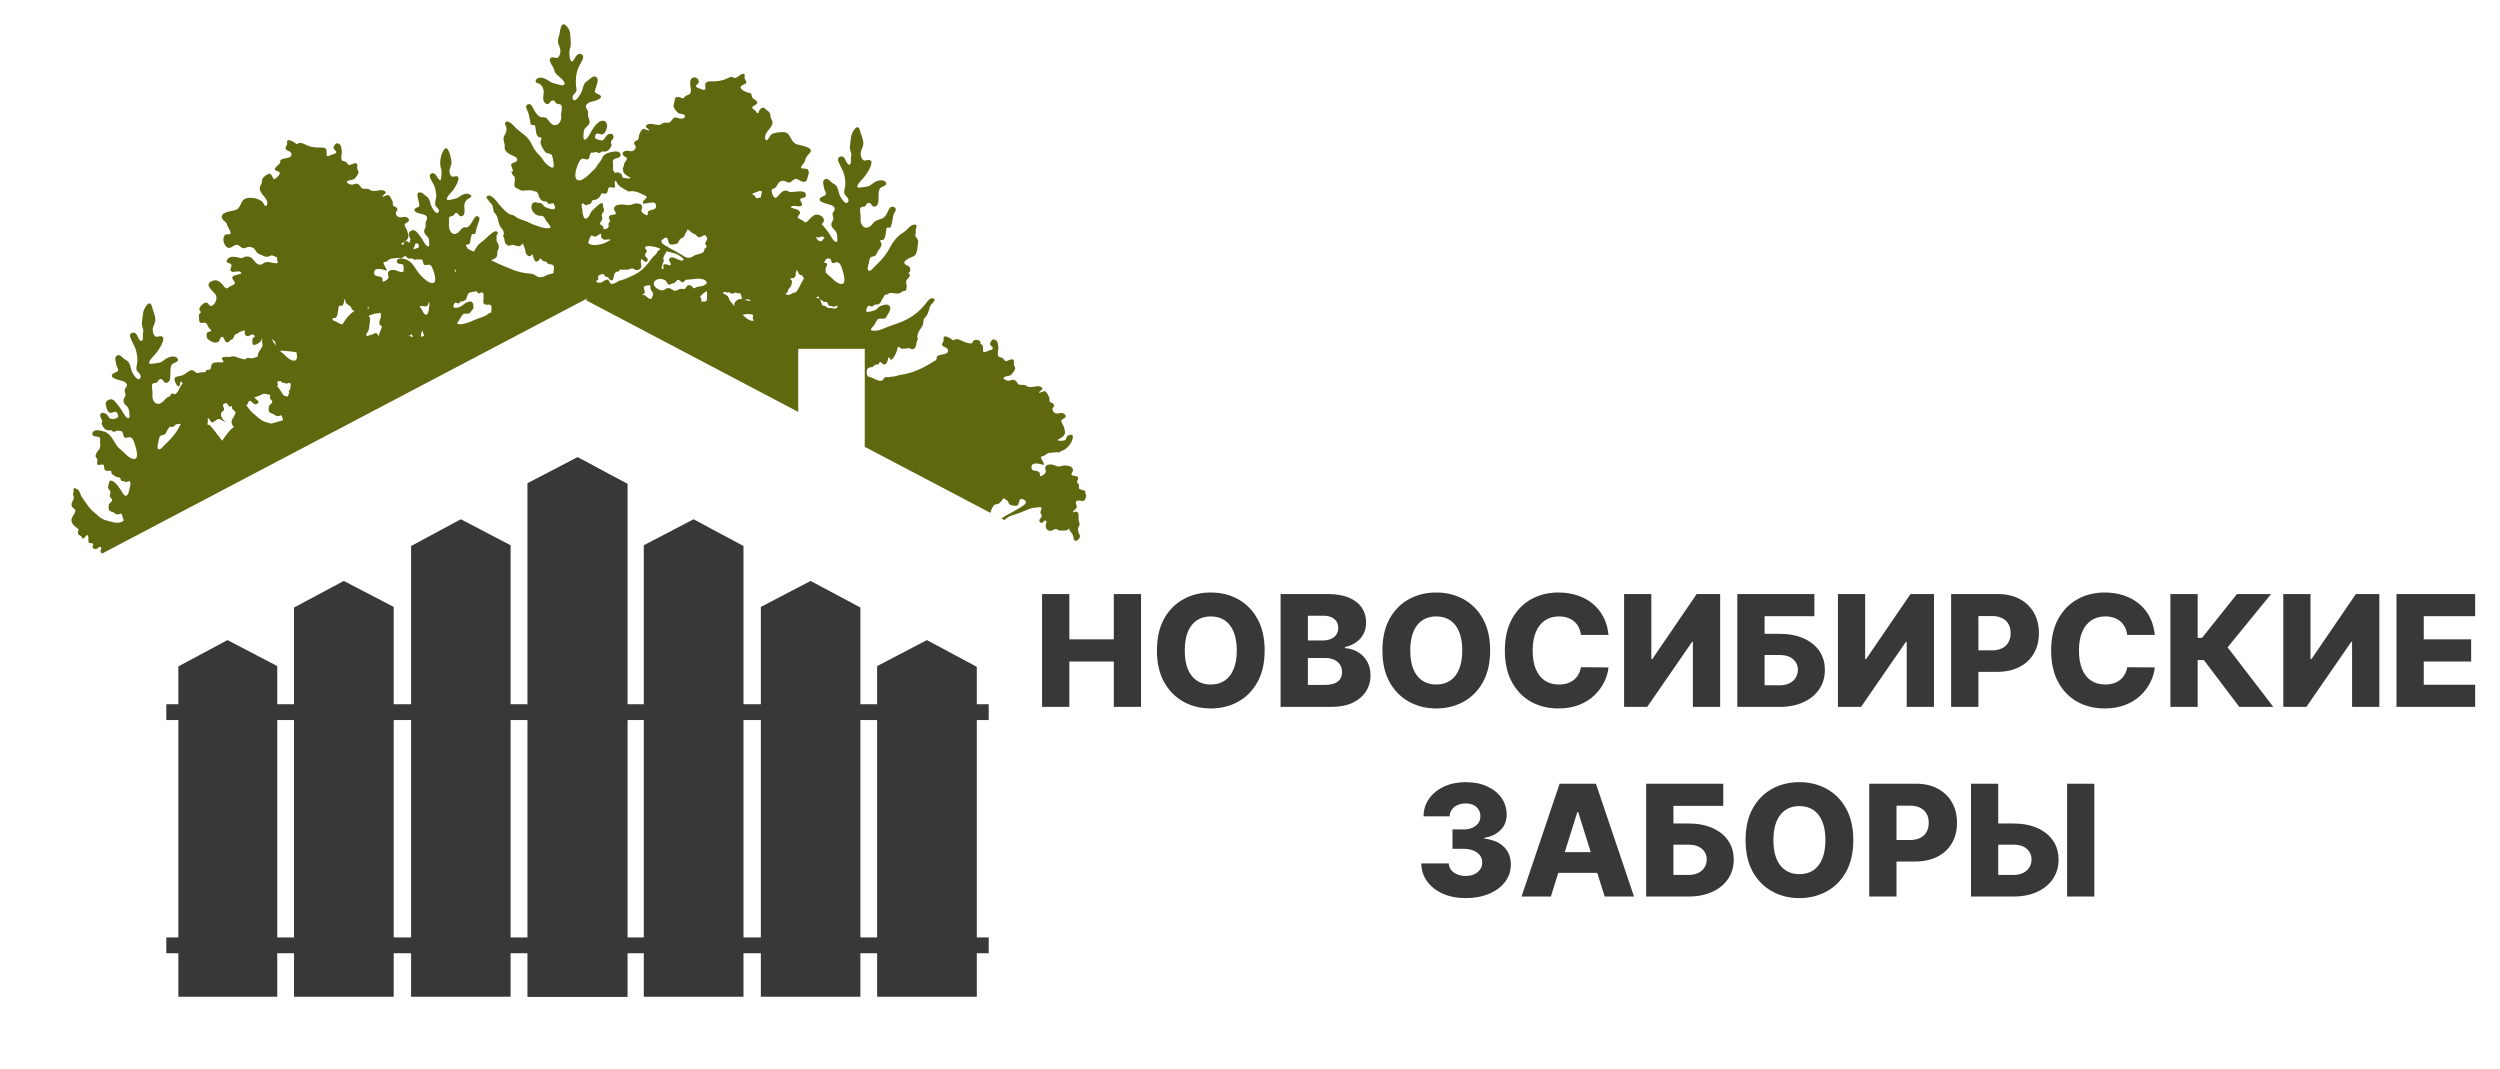 <?xml version="1.0" encoding="UTF-8"?> <svg xmlns="http://www.w3.org/2000/svg" width="145" height="62" viewBox="0 0 145 62" fill="none"><g clip-path="url(#clip0_68_2)"><path d="M60.44 41V34.455H62.022V37.082H64.601V34.455H66.18V41H64.601V38.37H62.022V41H60.44ZM73.35 37.727C73.35 38.447 73.212 39.058 72.935 39.559C72.658 40.059 72.283 40.44 71.81 40.7C71.339 40.959 70.81 41.09 70.224 41.09C69.636 41.09 69.107 40.959 68.636 40.696C68.165 40.434 67.791 40.054 67.514 39.555C67.239 39.055 67.102 38.445 67.102 37.727C67.102 37.007 67.239 36.397 67.514 35.896C67.791 35.395 68.165 35.015 68.636 34.755C69.107 34.495 69.636 34.365 70.224 34.365C70.81 34.365 71.339 34.495 71.81 34.755C72.283 35.015 72.658 35.395 72.935 35.896C73.212 36.397 73.35 37.007 73.35 37.727ZM71.733 37.727C71.733 37.301 71.672 36.941 71.551 36.647C71.431 36.353 71.259 36.13 71.033 35.979C70.809 35.828 70.54 35.752 70.224 35.752C69.911 35.752 69.642 35.828 69.416 35.979C69.19 36.13 69.016 36.353 68.895 36.647C68.775 36.941 68.716 37.301 68.716 37.727C68.716 38.153 68.775 38.514 68.895 38.807C69.016 39.102 69.19 39.324 69.416 39.475C69.642 39.627 69.911 39.702 70.224 39.702C70.54 39.702 70.809 39.627 71.033 39.475C71.259 39.324 71.431 39.102 71.551 38.807C71.672 38.514 71.733 38.153 71.733 37.727ZM74.274 41V34.455H77.003C77.493 34.455 77.903 34.524 78.234 34.662C78.566 34.801 78.815 34.995 78.981 35.244C79.15 35.493 79.234 35.782 79.234 36.11C79.234 36.359 79.182 36.582 79.077 36.778C78.973 36.972 78.829 37.133 78.646 37.261C78.463 37.389 78.251 37.478 78.01 37.529V37.593C78.274 37.606 78.518 37.677 78.742 37.807C78.968 37.937 79.149 38.118 79.285 38.35C79.421 38.581 79.49 38.853 79.49 39.169C79.49 39.52 79.4 39.834 79.221 40.111C79.042 40.386 78.783 40.604 78.445 40.764C78.106 40.921 77.695 41 77.211 41H74.274ZM75.856 39.725H76.834C77.177 39.725 77.429 39.66 77.591 39.53C77.755 39.4 77.837 39.219 77.837 38.986C77.837 38.818 77.798 38.673 77.719 38.552C77.64 38.428 77.528 38.334 77.383 38.267C77.239 38.199 77.065 38.165 76.862 38.165H75.856V39.725ZM75.856 37.146H76.731C76.904 37.146 77.057 37.117 77.192 37.059C77.326 37.002 77.43 36.919 77.505 36.81C77.582 36.701 77.62 36.57 77.62 36.417C77.62 36.197 77.542 36.025 77.387 35.899C77.231 35.773 77.021 35.711 76.757 35.711H75.856V37.146ZM86.428 37.727C86.428 38.447 86.29 39.058 86.013 39.559C85.736 40.059 85.361 40.44 84.888 40.7C84.417 40.959 83.888 41.09 83.302 41.09C82.714 41.09 82.185 40.959 81.714 40.696C81.243 40.434 80.869 40.054 80.592 39.555C80.317 39.055 80.18 38.445 80.18 37.727C80.18 37.007 80.317 36.397 80.592 35.896C80.869 35.395 81.243 35.015 81.714 34.755C82.185 34.495 82.714 34.365 83.302 34.365C83.888 34.365 84.417 34.495 84.888 34.755C85.361 35.015 85.736 35.395 86.013 35.896C86.29 36.397 86.428 37.007 86.428 37.727ZM84.811 37.727C84.811 37.301 84.75 36.941 84.629 36.647C84.51 36.353 84.337 36.13 84.111 35.979C83.887 35.828 83.618 35.752 83.302 35.752C82.989 35.752 82.72 35.828 82.494 35.979C82.268 36.13 82.094 36.353 81.973 36.647C81.854 36.941 81.794 37.301 81.794 37.727C81.794 38.153 81.854 38.514 81.973 38.807C82.094 39.102 82.268 39.324 82.494 39.475C82.72 39.627 82.989 39.702 83.302 39.702C83.618 39.702 83.887 39.627 84.111 39.475C84.337 39.324 84.51 39.102 84.629 38.807C84.75 38.514 84.811 38.153 84.811 37.727ZM93.293 36.826H91.695C91.674 36.662 91.63 36.514 91.564 36.382C91.498 36.25 91.411 36.137 91.302 36.043C91.193 35.949 91.064 35.878 90.915 35.829C90.768 35.778 90.605 35.752 90.426 35.752C90.109 35.752 89.835 35.83 89.605 35.985C89.377 36.141 89.201 36.366 89.078 36.66C88.956 36.954 88.895 37.31 88.895 37.727C88.895 38.162 88.957 38.526 89.081 38.82C89.207 39.112 89.382 39.333 89.608 39.482C89.836 39.629 90.106 39.702 90.417 39.702C90.591 39.702 90.75 39.68 90.893 39.635C91.038 39.591 91.165 39.526 91.273 39.44C91.384 39.353 91.475 39.248 91.545 39.124C91.618 38.998 91.668 38.856 91.695 38.699L93.293 38.709C93.266 38.998 93.181 39.284 93.041 39.565C92.902 39.846 92.712 40.103 92.469 40.335C92.226 40.565 91.93 40.749 91.58 40.885C91.233 41.021 90.834 41.09 90.385 41.09C89.793 41.09 89.262 40.959 88.793 40.7C88.327 40.438 87.958 40.056 87.687 39.555C87.417 39.055 87.281 38.445 87.281 37.727C87.281 37.007 87.419 36.397 87.694 35.896C87.969 35.395 88.341 35.015 88.809 34.755C89.278 34.495 89.803 34.365 90.385 34.365C90.781 34.365 91.148 34.42 91.484 34.531C91.821 34.64 92.117 34.8 92.373 35.011C92.629 35.219 92.836 35.476 92.996 35.781C93.156 36.086 93.255 36.434 93.293 36.826ZM94.198 34.455H95.777V38.226H95.832L98.408 34.455H99.769V41H98.187V37.222H98.146L95.538 41H94.198V34.455ZM100.764 41V34.455H105.235V35.739H102.346V36.762H103.209C103.742 36.762 104.205 36.848 104.599 37.021C104.995 37.194 105.301 37.436 105.516 37.75C105.734 38.063 105.842 38.431 105.842 38.855C105.842 39.279 105.734 39.652 105.516 39.974C105.301 40.296 104.995 40.547 104.599 40.728C104.205 40.909 103.742 41 103.209 41H100.764ZM102.346 39.747H103.209C103.439 39.747 103.633 39.708 103.791 39.629C103.95 39.548 104.071 39.439 104.152 39.303C104.235 39.164 104.276 39.011 104.276 38.843C104.276 38.6 104.185 38.397 104.002 38.235C103.818 38.071 103.554 37.989 103.209 37.989H102.346V39.747ZM106.6 34.455H108.179V38.226H108.233L110.809 34.455H112.171V41H110.589V37.222H110.547L107.939 41H106.6V34.455ZM113.165 41V34.455H115.869C116.359 34.455 116.782 34.55 117.138 34.742C117.496 34.932 117.772 35.197 117.966 35.538C118.16 35.877 118.257 36.271 118.257 36.721C118.257 37.172 118.157 37.568 117.959 37.906C117.763 38.243 117.483 38.504 117.119 38.689C116.754 38.875 116.322 38.967 115.821 38.967H114.153V37.721H115.527C115.766 37.721 115.965 37.679 116.125 37.596C116.287 37.513 116.409 37.397 116.492 37.248C116.575 37.097 116.617 36.921 116.617 36.721C116.617 36.518 116.575 36.343 116.492 36.196C116.409 36.047 116.287 35.932 116.125 35.851C115.963 35.77 115.764 35.73 115.527 35.73H114.747V41H113.165ZM124.978 36.826H123.38C123.358 36.662 123.315 36.514 123.249 36.382C123.183 36.25 123.095 36.137 122.987 36.043C122.878 35.949 122.749 35.878 122.6 35.829C122.453 35.778 122.29 35.752 122.111 35.752C121.794 35.752 121.52 35.83 121.29 35.985C121.062 36.141 120.886 36.366 120.762 36.66C120.641 36.954 120.58 37.31 120.58 37.727C120.58 38.162 120.642 38.526 120.765 38.82C120.891 39.112 121.067 39.333 121.293 39.482C121.521 39.629 121.79 39.702 122.101 39.702C122.276 39.702 122.435 39.68 122.578 39.635C122.722 39.591 122.849 39.526 122.958 39.44C123.069 39.353 123.159 39.248 123.23 39.124C123.302 38.998 123.352 38.856 123.38 38.699L124.978 38.709C124.95 38.998 124.866 39.284 124.725 39.565C124.587 39.846 124.396 40.103 124.153 40.335C123.91 40.565 123.614 40.749 123.265 40.885C122.917 41.021 122.519 41.09 122.069 41.09C121.477 41.09 120.947 40.959 120.478 40.7C120.011 40.438 119.643 40.056 119.372 39.555C119.101 39.055 118.966 38.445 118.966 37.727C118.966 37.007 119.104 36.397 119.378 35.896C119.653 35.395 120.025 35.015 120.494 34.755C120.963 34.495 121.488 34.365 122.069 34.365C122.466 34.365 122.832 34.42 123.169 34.531C123.506 34.64 123.802 34.8 124.057 35.011C124.313 35.219 124.521 35.476 124.681 35.781C124.84 36.086 124.939 36.434 124.978 36.826ZM129.881 41L127.823 38.283H127.465V41H125.883V34.455H127.465V36.995H127.718L129.744 34.455H131.722L129.201 37.545L131.853 41H129.881ZM132.431 34.455H134.01V38.226H134.064L136.64 34.455H138.002V41H136.42V37.222H136.378L133.77 41H132.431V34.455ZM138.996 41V34.455H143.56V35.739H140.578V37.082H143.327V38.37H140.578V39.715H143.56V41H138.996ZM85.008 52.09C84.509 52.09 84.067 52.004 83.682 51.834C83.298 51.661 82.996 51.424 82.774 51.121C82.552 50.819 82.439 50.47 82.435 50.076H84.027C84.033 50.219 84.079 50.346 84.164 50.456C84.249 50.565 84.365 50.65 84.513 50.712C84.66 50.774 84.827 50.805 85.014 50.805C85.202 50.805 85.367 50.772 85.51 50.706C85.655 50.637 85.767 50.545 85.849 50.428C85.93 50.308 85.969 50.172 85.967 50.019C85.969 49.865 85.925 49.729 85.836 49.609C85.746 49.49 85.62 49.397 85.455 49.331C85.293 49.265 85.102 49.232 84.88 49.232H84.244V48.107H84.88C85.074 48.107 85.245 48.075 85.391 48.011C85.541 47.947 85.657 47.858 85.74 47.743C85.823 47.626 85.863 47.492 85.861 47.34C85.863 47.193 85.828 47.064 85.756 46.953C85.686 46.841 85.586 46.753 85.459 46.691C85.333 46.63 85.187 46.599 85.021 46.599C84.846 46.599 84.687 46.63 84.544 46.691C84.404 46.753 84.292 46.841 84.209 46.953C84.126 47.066 84.082 47.197 84.078 47.347H82.566C82.57 46.957 82.679 46.614 82.892 46.318C83.105 46.019 83.395 45.786 83.761 45.617C84.13 45.449 84.55 45.365 85.021 45.365C85.49 45.365 85.902 45.447 86.258 45.611C86.613 45.775 86.89 45.999 87.089 46.282C87.287 46.564 87.386 46.882 87.386 47.238C87.388 47.606 87.267 47.91 87.025 48.149C86.784 48.387 86.474 48.534 86.095 48.59V48.641C86.602 48.701 86.984 48.865 87.242 49.133C87.502 49.402 87.631 49.737 87.629 50.14C87.629 50.519 87.517 50.856 87.293 51.15C87.072 51.442 86.763 51.672 86.366 51.84C85.972 52.006 85.519 52.09 85.008 52.09ZM89.95 52H88.249L90.458 45.455H92.564L94.773 52H93.072L91.535 47.104H91.484L89.95 52ZM89.723 49.424H93.277V50.626H89.723V49.424ZM95.477 52V45.455H99.949V46.739H97.059V47.762H97.922C98.455 47.762 98.918 47.848 99.312 48.021C99.709 48.194 100.015 48.436 100.23 48.75C100.447 49.063 100.556 49.431 100.556 49.855C100.556 50.279 100.447 50.652 100.23 50.974C100.015 51.296 99.709 51.547 99.312 51.728C98.918 51.909 98.455 52 97.922 52H95.477ZM97.059 50.747H97.922C98.152 50.747 98.346 50.708 98.504 50.629C98.664 50.548 98.784 50.439 98.865 50.303C98.948 50.164 98.99 50.011 98.99 49.843C98.99 49.6 98.898 49.397 98.715 49.235C98.532 49.071 98.267 48.989 97.922 48.989H97.059V50.747ZM107.491 48.727C107.491 49.447 107.353 50.058 107.076 50.559C106.799 51.059 106.424 51.44 105.951 51.7C105.48 51.959 104.951 52.09 104.365 52.09C103.777 52.09 103.248 51.959 102.777 51.696C102.306 51.434 101.932 51.054 101.655 50.555C101.38 50.055 101.243 49.445 101.243 48.727C101.243 48.007 101.38 47.397 101.655 46.896C101.932 46.395 102.306 46.015 102.777 45.755C103.248 45.495 103.777 45.365 104.365 45.365C104.951 45.365 105.48 45.495 105.951 45.755C106.424 46.015 106.799 46.395 107.076 46.896C107.353 47.397 107.491 48.007 107.491 48.727ZM105.874 48.727C105.874 48.301 105.813 47.941 105.692 47.647C105.572 47.353 105.4 47.13 105.174 46.979C104.95 46.828 104.681 46.752 104.365 46.752C104.052 46.752 103.783 46.828 103.557 46.979C103.331 47.13 103.157 47.353 103.036 47.647C102.917 47.941 102.857 48.301 102.857 48.727C102.857 49.153 102.917 49.514 103.036 49.807C103.157 50.102 103.331 50.324 103.557 50.475C103.783 50.627 104.052 50.702 104.365 50.702C104.681 50.702 104.95 50.627 105.174 50.475C105.4 50.324 105.572 50.102 105.692 49.807C105.813 49.514 105.874 49.153 105.874 48.727ZM108.415 52V45.455H111.119C111.609 45.455 112.032 45.55 112.387 45.742C112.745 45.932 113.021 46.197 113.215 46.538C113.409 46.877 113.506 47.271 113.506 47.721C113.506 48.172 113.407 48.568 113.209 48.906C113.013 49.243 112.733 49.504 112.368 49.689C112.004 49.875 111.571 49.967 111.071 49.967H109.402V48.721H110.777C111.015 48.721 111.215 48.679 111.374 48.596C111.536 48.513 111.659 48.397 111.742 48.248C111.825 48.097 111.867 47.921 111.867 47.721C111.867 47.518 111.825 47.343 111.742 47.196C111.659 47.047 111.536 46.932 111.374 46.851C111.212 46.77 111.013 46.73 110.777 46.73H109.997V52H108.415ZM115.305 47.762H116.763C117.298 47.762 117.762 47.848 118.156 48.021C118.55 48.194 118.855 48.436 119.07 48.75C119.288 49.063 119.396 49.431 119.396 49.855C119.396 50.279 119.288 50.652 119.07 50.974C118.855 51.296 118.55 51.547 118.156 51.728C117.762 51.909 117.298 52 116.763 52H114.318V45.455H115.897V50.747H116.763C116.993 50.747 117.187 50.708 117.345 50.629C117.504 50.548 117.625 50.439 117.706 50.303C117.789 50.164 117.829 50.011 117.827 49.843C117.829 49.6 117.739 49.397 117.555 49.235C117.372 49.071 117.108 48.989 116.763 48.989H115.305V47.762ZM121.471 45.455V52H119.892V45.455H121.471Z" fill="#383838"></path><g clip-path="url(#clip1_68_2)"><path d="M34.144 31.424C33.972 31.379 33.863 31.306 33.718 31.188C33.609 31.088 33.59 30.998 33.436 31.098C33.3 31.179 33.264 31.061 33.191 30.961C33.091 30.816 32.982 30.998 32.855 30.988C32.819 30.988 32.755 31.034 32.71 31.043L34.19 31.824C34.307 31.669 34.353 31.47 34.144 31.415V31.424Z" fill="#5F680F"></path><path d="M33.7 30.771C33.727 30.671 33.9 30.526 33.673 30.489C33.609 30.48 33.364 30.562 33.21 30.598L33.691 30.852C33.691 30.852 33.682 30.816 33.691 30.78L33.7 30.771Z" fill="#5F680F"></path><path d="M33.736 32.377C33.727 32.26 33.826 32.096 33.663 32.042C33.5 31.987 33.318 32.06 33.218 32.196C33.2 32.223 33.191 32.25 33.173 32.278L33.826 32.623C33.817 32.532 33.745 32.468 33.736 32.368V32.377Z" fill="#5F680F"></path><path d="M33.654 30.989C33.672 30.889 33.654 30.771 33.518 30.807C33.482 30.807 33.391 30.861 33.346 30.861L33.654 31.025C33.654 31.025 33.654 31.007 33.654 30.989Z" fill="#5F680F"></path><path d="M34.662 32.459C34.662 32.459 34.589 32.45 34.553 32.432C34.353 32.323 34.099 32.241 33.881 32.133C33.318 31.86 33.001 31.225 32.601 30.789C32.556 30.726 32.365 30.716 32.347 30.807C32.329 30.889 32.338 30.934 32.374 31.007C32.392 31.007 32.465 31.189 32.474 31.216C32.519 31.352 32.538 31.397 32.556 31.524C32.574 31.624 32.574 31.679 32.637 31.769C32.737 31.905 32.592 32.005 32.637 32.142C32.683 32.278 32.819 32.196 32.892 32.169C32.973 32.133 33.019 32.377 33.028 32.423C33.046 32.514 33.182 32.659 33.273 32.677C33.345 32.695 33.527 32.595 33.491 32.759C33.482 32.813 33.454 32.895 33.454 32.968H33.663L34.662 32.441V32.459Z" fill="#609681"></path><path d="M33.972 17.4L34.19 17.518L46.298 23.89V20.232H50.156V25.915L57.445 29.745C57.445 29.745 57.454 29.727 57.454 29.718C57.472 29.6 57.572 29.382 57.654 29.3C57.726 29.228 57.844 29.264 57.926 29.209C58.026 29.137 58.116 29.028 58.189 28.919C58.189 28.91 58.198 28.901 58.207 28.883C58.253 28.937 58.316 28.973 58.398 29.019C58.525 29.091 58.461 29.237 58.625 29.291C58.725 29.318 58.879 29.355 58.979 29.327C59.169 29.282 59.033 28.819 59.351 28.964C59.759 29.155 59.233 29.391 59.097 29.482C58.834 29.645 58.543 29.799 58.271 29.945C58.198 30.008 58.135 30.044 58.08 30.063L58.262 30.163C58.262 30.163 58.316 30.108 58.371 30.063C58.543 29.927 58.725 29.881 58.933 29.818C59.197 29.736 59.442 29.618 59.705 29.518C59.886 29.445 60.095 29.445 60.286 29.418C60.549 29.373 60.304 29.681 60.349 29.754C60.449 29.917 60.44 29.972 60.313 30.108C60.204 30.235 60.395 30.426 60.513 30.271C60.622 30.117 60.74 30.199 60.676 30.353C60.594 30.562 60.712 30.843 60.976 30.78C61.121 30.753 61.248 30.58 61.375 30.762C61.557 30.762 61.892 30.834 62.01 30.644C62.01 30.771 62.11 30.852 62.174 30.943C62.255 31.043 62.246 31.161 62.283 31.279C62.355 31.524 62.727 31.215 62.619 31.025C62.564 30.916 62.51 30.798 62.528 30.671C62.528 30.607 62.555 30.553 62.591 30.498C62.655 30.38 62.582 30.29 62.564 30.181C62.546 30.072 62.582 29.836 62.528 29.745C62.437 29.6 62.337 29.718 62.228 29.709C62.265 29.582 62.446 29.527 62.455 29.391C62.455 29.309 62.373 29.164 62.41 29.101C62.473 28.983 62.673 29.055 62.773 29.055C62.991 29.046 62.964 28.864 63 28.719C62.927 28.692 62.982 28.52 62.927 28.474C62.882 28.438 62.737 28.411 62.682 28.392C62.519 28.347 62.6 28.256 62.582 28.138C62.582 28.066 62.492 28.038 62.473 27.966C62.455 27.902 62.51 27.848 62.528 27.784C62.619 27.503 62.01 27.684 62.165 27.448C62.373 27.113 62.056 27.013 61.783 26.995C61.638 26.995 61.52 27.058 61.384 27.058C61.312 27.058 61.175 26.986 61.103 26.967C60.994 26.931 60.858 26.922 60.749 26.967C60.567 27.049 60.631 27.194 60.658 27.34C60.676 27.458 60.495 27.557 60.413 27.603C60.268 27.684 60.331 27.494 60.304 27.439C60.195 27.203 59.832 27.43 59.823 27.095C59.823 26.777 60.277 26.895 60.467 26.949C60.776 27.04 60.177 26.468 60.449 26.468C60.576 26.468 60.685 26.305 60.821 26.278C60.948 26.25 61.121 26.25 61.23 26.232C61.293 26.223 61.348 26.232 61.411 26.25C61.493 26.196 61.566 26.151 61.666 26.114C61.82 26.06 61.956 25.905 62.056 25.778C62.192 25.597 62.41 25.052 61.947 25.261C61.829 25.315 61.865 25.497 61.774 25.524C61.647 25.57 61.448 25.597 61.33 25.524C61.457 25.433 61.638 25.37 61.72 25.234C61.829 25.061 61.747 24.971 61.72 24.798C61.693 24.689 61.538 24.489 61.557 24.39C61.584 24.281 61.947 24.244 61.756 24.026C61.502 23.809 61.275 24.172 61.066 23.827C60.958 23.636 61.239 23.591 61.103 23.436C61.057 23.382 61.021 23.373 60.958 23.346C60.83 23.3 60.885 23.191 60.867 23.082C60.812 22.974 60.694 22.656 60.558 22.683C60.567 22.683 60.15 22.865 60.286 22.719C60.349 22.647 60.549 22.583 60.413 22.465C60.231 22.32 59.968 22.465 59.768 22.447C59.578 22.447 59.614 22.402 59.469 22.347C59.306 22.275 59.124 22.402 59.006 22.211C58.87 22.002 58.779 21.993 58.561 22.075C58.434 22.12 58.053 21.957 58.271 21.857C58.38 21.812 58.516 21.821 58.625 21.757C58.679 21.721 58.87 21.467 58.879 21.394C58.897 21.285 58.824 21.249 58.806 21.149C58.788 21.076 58.824 20.995 58.806 20.922C58.752 20.723 58.434 20.949 58.343 20.949C58.289 20.949 58.198 20.804 58.153 20.777C58.098 20.732 58.017 20.723 57.953 20.704C57.844 20.668 57.871 20.396 57.889 20.323C57.935 20.169 57.889 20.069 57.871 19.924C57.853 19.751 57.626 19.57 57.49 19.779C57.363 19.978 57.436 19.996 57.554 20.133C57.681 20.278 57.372 20.323 57.309 20.35C57.227 20.378 57.009 20.523 57.018 20.323C57.018 20.151 57.045 19.987 56.855 19.942C56.855 19.924 56.873 19.906 56.873 19.887C56.891 19.742 56.628 19.679 56.528 19.724C56.455 19.76 56.41 19.842 56.355 19.924C56.256 19.924 56.165 19.906 56.065 19.878C55.874 19.833 55.657 19.66 55.466 19.67C55.366 19.67 55.33 19.788 55.23 19.706C55.175 19.66 55.121 19.624 55.057 19.588C54.93 19.515 54.676 19.434 54.731 19.67C54.767 19.824 54.531 19.969 54.694 20.078C54.822 20.16 54.967 20.16 54.985 20.341C55.003 20.65 54.268 20.477 54.331 20.777C54.331 20.822 54.304 20.868 54.25 20.913C54.177 20.949 54.095 20.995 54.032 21.04C53.533 21.358 52.861 21.666 52.244 21.739C52.117 21.757 51.999 21.812 51.871 21.83C51.744 21.848 51.626 21.857 51.517 21.884C51.427 21.857 51.336 21.857 51.272 21.939C51.245 21.966 51.218 22.011 51.191 22.057C50.955 22.175 50.61 21.875 50.392 21.848C50.256 21.83 50.265 21.585 50.283 21.467C50.301 21.322 50.501 21.294 50.619 21.285C50.637 21.231 50.8 21.122 50.873 21.14C51.027 21.213 50.946 20.84 51.154 21.067C51.3 21.231 51.436 21.104 51.481 20.913C51.49 20.868 51.536 20.605 51.599 20.777C51.717 21.104 52.008 20.414 52.035 20.296C52.035 20.26 52.062 20.06 52.144 20.123C52.325 20.287 52.316 20.205 52.543 20.214C52.643 20.214 52.688 20.151 52.788 20.214C52.861 20.26 52.943 20.278 53.024 20.214C53.169 20.087 53.124 19.96 53.179 19.806C53.215 19.679 53.26 19.715 53.215 19.597C53.179 19.506 53.224 19.443 53.242 19.352C53.251 19.27 53.424 19.007 53.478 18.934C53.596 18.789 53.505 18.571 53.632 18.444C53.723 18.353 53.814 18.208 53.85 18.081C53.923 17.863 53.896 17.763 54.095 17.573C54.177 17.491 54.304 17.328 54.095 17.3C53.923 17.273 53.787 17.482 53.696 17.6C53.288 18.136 52.761 18.499 52.135 18.726C51.826 18.844 51.49 18.943 51.191 19.08C51.009 19.161 50.828 19.189 50.628 19.179C50.374 19.161 50.601 18.989 50.691 18.871C50.773 18.753 50.819 18.599 50.928 18.499C51.045 18.444 51.318 18.544 51.39 18.408C51.472 18.244 51.853 17.8 51.472 17.673C51.354 17.636 51.027 17.736 50.955 17.827C50.855 17.954 50.755 17.999 50.601 18.036C50.537 18.054 50.292 18.136 50.238 18.054C50.238 17.936 50.31 17.664 50.456 17.745C50.655 17.854 50.655 17.645 50.8 17.664C51.018 17.691 51.091 17.527 51.154 17.364C51.318 17.219 51.209 17.074 51.49 17.074C51.581 16.928 51.808 17.01 51.926 17.019C52.126 17.046 52.207 17.01 52.353 16.901C52.407 16.856 52.498 16.901 52.543 16.838C52.589 16.774 52.561 16.683 52.598 16.611C52.57 16.502 52.525 16.32 52.589 16.238C52.625 16.193 52.843 15.966 52.77 15.921C52.589 15.821 52.77 15.839 52.788 15.703C52.816 15.558 52.77 15.458 52.634 15.403C52.144 15.213 52.77 14.95 52.979 14.868C53.233 14.768 53.206 14.269 53.251 14.042C53.288 13.86 53.051 13.742 53.088 13.597C53.142 13.515 53.088 13.334 53.133 13.234C53.26 12.971 52.979 12.989 52.825 13.107C52.67 13.225 52.561 13.379 52.398 13.479C51.971 13.733 51.754 14.096 51.527 14.514C51.336 14.859 51.009 15.204 50.719 15.467C50.664 15.521 50.474 15.785 50.365 15.685C50.274 15.603 50.365 15.358 50.392 15.258C50.437 15.059 50.41 14.913 50.628 14.877C50.846 14.85 50.837 14.686 50.937 14.541C51.009 14.432 51.2 14.214 51.1 14.069C50.946 13.851 51.145 13.987 51.263 13.879C51.345 13.806 51.372 13.543 51.39 13.434C51.4 13.37 51.39 13.307 51.418 13.252C51.454 13.152 51.563 13.234 51.636 13.189C51.708 13.143 51.754 12.798 51.772 12.717C51.799 12.626 51.79 12.535 51.826 12.444C51.862 12.354 51.971 12.236 51.953 12.127C51.926 11.981 51.717 11.945 51.626 12.045C51.517 12.172 51.472 12.354 51.372 12.499C51.163 12.798 50.846 12.662 50.637 12.953C50.474 13.18 50.165 13.352 49.983 13.025C49.865 12.826 49.938 12.644 49.911 12.426C49.893 12.236 49.802 11.981 50.083 11.991C50.247 11.991 50.229 11.764 50.392 11.764C50.564 11.764 50.555 12.027 50.746 11.981C51.118 11.891 50.828 11.174 51.055 10.91C51.127 10.82 51.427 10.774 51.4 10.638C51.354 10.447 51.109 10.438 50.955 10.475C50.773 10.52 50.619 10.638 50.474 10.747C50.365 10.838 50.074 10.847 49.929 10.874C49.43 10.956 49.974 10.438 50.074 10.329C50.247 10.13 50.519 9.721 50.546 9.449C50.564 9.258 50.356 9.258 50.219 9.304C50.02 9.367 49.938 9.122 49.92 8.959C49.902 8.75 50.029 8.605 50.065 8.414C50.12 8.169 49.938 7.824 49.884 7.588C49.766 7.053 49.394 7.679 49.366 7.924C49.339 8.124 49.312 8.314 49.294 8.514C49.266 8.732 49.43 8.868 49.357 9.104C49.33 9.186 49.421 9.585 49.23 9.549C49.121 9.531 49.03 9.204 48.94 9.122C48.785 8.995 48.549 9.122 48.613 9.322C48.695 9.594 48.876 9.821 48.949 10.093C49.012 10.32 49.049 10.556 49.021 10.783C49.003 10.956 48.885 11.228 49.058 11.355C49.167 11.437 49.294 11.636 49.148 11.755C49.012 11.873 48.785 11.482 48.74 11.4C48.64 11.219 48.64 11.01 48.54 10.829C48.45 10.665 48.295 10.656 48.177 10.529C48.077 10.429 47.977 10.311 47.823 10.411C47.66 10.511 47.787 10.792 47.805 10.938C47.823 11.056 47.996 11.246 47.841 11.337C47.751 11.391 47.605 11.419 47.551 11.518C47.424 11.764 48.168 11.845 48.286 11.927C48.431 12.036 48.459 12.145 48.341 12.281C48.195 12.435 48.404 12.626 48.304 12.789C48.186 12.971 48.177 13.125 48.359 13.289C48.558 13.47 48.549 13.615 48.568 13.879C48.586 14.151 48.395 14.015 48.304 13.888C48.186 13.715 48.105 13.534 47.968 13.37C47.878 13.27 47.778 13.107 47.66 13.007C47.732 12.934 47.796 12.853 47.787 12.753C47.769 12.581 47.551 12.453 47.397 12.444C47.188 12.435 47.043 12.617 46.916 12.753C46.661 13.034 46.707 12.844 46.434 12.726C46.208 12.626 46.235 12.608 46.371 12.426C46.489 12.263 46.262 12.154 46.135 12.118C46.062 12.099 45.672 12.027 46.008 11.945C46.108 11.918 46.562 12.072 46.516 11.827C46.498 11.745 46.344 11.573 46.453 11.509C46.534 11.464 46.716 11.491 46.734 11.364C46.816 10.892 45.926 11.21 45.781 11.128C45.372 10.892 45.264 11.292 45.018 11.464C44.955 11.482 44.919 11.464 44.864 11.391C44.782 11.273 44.746 11.128 44.764 10.983C44.891 10.938 45 10.874 45.028 10.82C45.118 10.656 45.191 10.502 45.409 10.484C45.572 10.475 45.726 10.674 45.881 10.547C46.017 10.438 46.108 10.302 46.298 10.42C46.489 10.529 46.761 10.674 46.825 10.348C46.861 10.166 46.997 9.984 46.825 9.812C46.752 9.739 46.416 9.839 46.471 9.676C46.507 9.567 46.634 9.494 46.67 9.376C46.743 9.131 46.77 9.077 46.952 8.895C47.306 8.532 46.335 8.423 46.189 8.36C45.79 8.196 45.89 7.606 45.345 7.661C45.145 7.679 44.891 7.688 44.728 7.806C44.637 7.879 44.583 8.078 44.483 8.124C44.31 8.196 44.392 7.797 44.419 7.761C44.528 7.561 44.719 7.425 44.791 7.198C44.855 6.998 44.683 6.889 44.683 6.699C44.683 6.472 44.474 6.426 44.356 6.281C44.247 6.154 44.047 6.345 44.02 6.454C43.947 6.726 43.857 6.435 43.766 6.381C43.357 6.145 44.011 6.127 43.911 5.909C43.866 5.8 43.711 5.764 43.639 5.664C43.539 5.537 43.666 5.419 43.448 5.382C43.239 5.355 42.677 5.083 43.121 4.91C43.33 4.829 43.321 4.774 43.212 4.602C43.13 4.484 43.312 4.202 43.022 4.302C42.904 4.339 42.758 4.511 42.64 4.52C42.54 4.529 42.495 4.429 42.377 4.466C42.277 4.493 42.177 4.556 42.078 4.593C41.851 4.684 41.615 4.711 41.37 4.72C41.215 4.72 40.979 4.674 40.907 4.874C40.87 4.965 40.997 5.255 40.807 5.21C40.698 5.183 40.534 5.128 40.435 5.074C40.235 4.974 40.507 4.883 40.525 4.783C40.562 4.593 40.353 4.42 40.171 4.511C39.917 4.647 40.081 5.047 40.072 5.255C40.062 5.446 39.999 5.473 39.845 5.528C39.645 5.6 39.699 5.782 39.481 5.664C39.373 5.6 39.127 5.609 39.137 5.773C39.137 5.927 39.01 6.118 39.091 6.254C39.137 6.336 39.291 6.544 39.373 6.572C39.454 6.599 39.763 6.617 39.727 6.753C39.681 6.944 39.409 6.88 39.291 6.835C39.046 6.735 39.019 6.953 38.873 7.071C38.746 7.18 38.538 7.053 38.41 7.162C38.301 7.261 38.229 7.252 38.066 7.234C37.893 7.216 37.657 7.125 37.503 7.252C37.367 7.37 37.566 7.434 37.63 7.506C37.766 7.661 37.348 7.47 37.358 7.47C37.203 7.434 37.04 7.851 37.04 7.978C37.04 8.169 36.922 8.096 36.813 8.224C36.677 8.378 36.958 8.423 36.849 8.614C36.65 8.959 36.413 8.596 36.159 8.814C36.023 8.968 36.214 9.077 36.323 9.131C36.459 9.204 36.187 9.44 36.196 9.531C36.196 9.612 36.159 9.667 36.132 9.739C36.096 9.839 36.15 9.857 36.15 9.948C36.205 10.139 36.432 10.211 36.577 10.32C36.432 10.393 36.341 10.329 36.196 10.32C36.05 10.32 36.114 10.175 36.023 10.084C35.951 10.012 35.778 9.957 35.687 10.039C35.624 9.975 35.56 9.912 35.551 9.839C35.551 9.721 35.569 9.585 35.551 9.467C35.469 9.04 36.059 9.286 35.987 8.941C35.923 8.632 35.224 8.859 35.088 8.959C34.934 9.068 34.907 9.267 34.78 9.404C34.644 9.549 34.58 9.739 34.426 9.866C34.262 10.012 33.745 10.602 33.482 10.438C33.2 10.257 33.518 9.458 33.663 9.276C33.808 9.095 33.99 9.331 34.126 9.222C34.235 9.14 34.172 8.795 34.371 8.85C34.435 8.868 34.489 8.823 34.553 8.814C34.625 8.814 34.68 8.877 34.752 8.877C34.834 8.877 34.861 8.777 34.952 8.786C35.061 8.795 35.079 8.804 35.188 8.768C35.315 8.723 35.451 8.541 35.469 8.405C35.469 8.342 35.424 8.305 35.433 8.242C35.442 8.124 35.587 8.069 35.587 7.942C35.587 7.733 35.361 7.715 35.233 7.815C35.115 7.906 35.043 8.178 34.861 8.142C34.752 8.115 34.471 8.078 34.507 7.924C34.562 7.697 34.653 7.724 34.825 7.788C35.134 7.888 35.352 7.198 35.097 7.044C34.761 6.835 34.398 7.434 34.262 7.679C34.181 7.815 34.09 8.042 33.935 8.096C33.781 8.151 33.854 7.697 33.863 7.615C33.872 7.416 34.09 7.352 34.172 7.18C34.271 6.962 34.053 6.808 34.108 6.572C34.153 6.381 33.945 6.299 33.981 6.145C34.017 6.018 34.172 5.918 34.299 5.9C34.471 5.873 35.143 5.682 34.725 5.473C34.634 5.428 34.462 5.392 34.507 5.255C34.562 5.074 34.625 4.91 34.662 4.729C34.689 4.575 34.616 4.411 34.435 4.438C34.317 4.457 34.153 4.647 34.044 4.711C33.872 4.811 33.836 4.983 33.79 5.156C33.736 5.364 33.636 5.51 33.509 5.682C33.418 5.809 33.218 5.918 33.209 5.664C33.209 5.428 33.473 5.41 33.436 5.165C33.364 4.684 33.382 4.248 33.609 3.794C33.672 3.667 33.908 3.349 33.79 3.204C33.6 2.986 33.409 3.231 33.318 3.404C33.055 3.921 32.982 3.059 33.046 2.859C33.1 2.678 33.119 2.605 33.1 2.414C33.082 2.196 33.1 1.842 32.973 1.661C32.91 1.57 32.737 1.316 32.61 1.443C32.492 1.57 32.483 1.861 32.438 2.024C32.374 2.251 32.311 2.405 32.42 2.632C32.52 2.85 32.547 3.086 32.401 3.295C32.283 3.458 32.129 3.268 31.975 3.34C31.811 3.413 31.911 3.612 31.975 3.721C32.047 3.848 32.129 3.957 32.156 4.103C32.184 4.266 32.438 4.448 32.556 4.556C32.619 4.611 32.846 4.838 32.701 4.92C32.601 4.983 32.429 4.91 32.329 4.883C32.129 4.829 32.011 4.82 31.839 4.693C31.666 4.575 31.421 4.448 31.212 4.529C31.049 4.593 30.995 4.783 31.194 4.829C31.367 4.865 31.485 5.038 31.521 5.201C31.566 5.392 31.485 5.591 31.512 5.782C31.539 5.972 31.757 6.154 31.893 5.945C31.993 5.791 32.129 5.773 32.22 5.945C32.302 6.09 32.465 5.982 32.547 6.1C32.647 6.236 32.52 6.544 32.547 6.708C32.574 6.898 32.501 7.162 32.302 7.234C31.993 7.352 31.884 7.025 31.703 6.862C31.576 6.753 31.467 6.835 31.34 6.78C31.14 6.69 31.04 6.481 30.94 6.308C30.867 6.181 30.822 6 30.641 6.045C30.441 6.1 30.523 6.281 30.586 6.408C30.677 6.572 30.686 6.78 30.74 6.953C30.768 7.025 30.74 7.107 30.777 7.189C30.822 7.316 30.985 7.189 31.031 7.298C31.113 7.525 31.031 7.96 31.349 7.969C31.485 7.969 31.33 8.169 31.349 8.287C31.376 8.441 31.521 8.686 31.621 8.814C31.712 8.932 31.939 8.877 32.002 8.995C32.075 9.14 32.084 9.358 32.111 9.522C32.193 10.012 31.612 9.467 31.521 9.313C31.43 9.122 31.249 8.986 31.113 8.823C30.976 8.659 30.886 8.46 30.786 8.269C30.568 7.842 30.169 7.697 29.86 7.361C29.76 7.261 29.669 7.143 29.533 7.08C29.352 6.998 29.234 7.098 29.324 7.27C29.415 7.452 29.379 7.679 29.27 7.833C29.107 8.069 29.297 8.278 29.27 8.505C29.234 8.886 29.697 8.977 29.942 9.131C30.178 9.476 29.579 9.376 29.651 9.603C29.651 9.621 29.76 9.921 29.769 9.912C29.742 9.948 29.651 9.939 29.651 9.994C29.697 9.975 29.715 10.157 29.751 10.166C30.023 10.32 29.678 10.801 29.942 10.901C30.069 10.947 30.187 11.065 30.323 11.056C30.486 11.056 30.641 11.028 30.804 11.037C30.913 11.037 30.922 11.101 31.04 11.101C31.14 11.101 31.176 11.165 31.212 11.255C31.267 11.41 31.312 11.582 31.476 11.655C31.566 11.691 31.621 11.673 31.703 11.7C31.784 11.727 31.748 11.836 31.866 11.827C32.075 11.809 32.084 11.7 32.175 11.945C32.311 12.281 31.775 12.081 31.621 12.009C31.53 11.963 31.503 11.863 31.421 11.809C31.34 11.755 31.249 11.782 31.167 11.755C30.931 11.682 30.84 11.782 30.822 12C30.804 12.263 31.094 12.535 31.34 12.517C31.557 12.499 31.576 12.635 31.666 12.789C31.703 12.853 32.02 13.189 31.902 13.216C31.585 13.298 31.212 13.116 30.922 13.016C30.786 12.971 30.659 12.889 30.523 12.835C30.323 12.762 30.014 12.689 29.851 12.526C29.787 12.463 29.615 12.463 29.524 12.408C29.37 12.308 29.243 12.172 29.116 12.045C28.907 11.845 28.716 11.491 28.462 11.364C28.362 11.31 28.144 11.364 28.244 11.509C28.308 11.6 28.426 11.764 28.498 11.827C28.644 11.954 28.553 12.226 28.707 12.372C28.943 12.599 28.852 12.989 29.088 13.234C29.188 13.343 29.288 13.561 29.17 13.688C29.306 13.824 29.215 13.996 29.334 14.133C29.497 14.323 29.506 14.232 29.715 14.205C29.851 14.187 30.051 14.341 30.178 14.26C30.259 14.214 30.314 14.042 30.359 14.214C30.386 14.305 30.459 14.441 30.468 14.523C30.468 14.677 30.568 14.868 30.74 14.859C30.831 14.859 30.877 14.623 30.913 14.841C30.931 14.941 30.995 15.14 31.094 15.177C31.203 15.149 31.267 15.113 31.321 14.995C31.394 14.968 31.43 15.104 31.485 15.131C31.53 15.149 31.712 15.177 31.721 15.222C31.793 15.367 31.939 15.294 32.057 15.367C32.211 15.458 32.066 15.685 32.12 15.812C32.12 15.866 31.83 15.912 31.793 15.921C31.639 15.993 31.512 16.084 31.33 16.084C31.131 16.084 31.004 15.884 30.795 15.875C30.504 15.857 30.096 15.785 29.824 15.676C29.352 15.494 28.916 15.313 28.489 15.095C28.607 15.04 28.725 14.986 28.762 14.95C28.898 14.822 28.798 14.632 28.88 14.505C28.97 14.36 28.934 14.16 28.834 14.033C28.753 13.924 28.834 13.833 28.789 13.733C28.789 13.643 28.898 13.552 28.861 13.47C28.807 13.352 28.625 13.443 28.562 13.497C28.426 13.597 28.253 13.742 28.144 13.86C28.008 14.006 27.818 14.087 27.7 14.251C27.618 14.36 27.554 14.478 27.482 14.596C27.391 14.559 27.3 14.523 27.228 14.478C27.182 14.45 27.146 14.423 27.101 14.405C27.101 14.405 27.101 14.396 27.101 14.387C27.11 14.314 27.019 14.296 27.019 14.223C27.019 14.169 27.309 14.214 27.273 13.996C27.273 13.942 27.337 13.624 27.382 13.588C27.455 13.543 27.564 13.633 27.582 13.497C27.6 13.379 27.636 13.279 27.663 13.161C27.691 13.043 27.872 12.689 27.781 12.59C27.609 12.417 27.491 12.689 27.418 12.807C27.355 12.907 27.191 13.225 27.028 13.189C26.874 13.152 26.774 13.252 26.683 13.37C26.483 13.643 26.184 13.661 26.066 13.289C26.011 13.125 26.057 12.88 26.039 12.708C26.039 12.635 26.057 12.571 26.129 12.553C26.275 12.517 26.284 12.535 26.365 12.408C26.511 12.208 26.592 12.526 26.719 12.544C26.964 12.571 26.955 12.245 26.937 12.09C26.91 11.9 26.937 11.718 27.082 11.582C27.173 11.5 27.536 11.391 27.2 11.255C27.001 11.183 26.783 11.301 26.629 11.419C26.483 11.528 26.347 11.528 26.175 11.573C25.594 11.727 26.138 11.201 26.275 11.037C26.365 10.928 26.674 10.411 26.574 10.275C26.456 10.121 26.265 10.348 26.157 10.193C25.984 9.948 26.111 9.748 26.184 9.512C26.229 9.367 26.011 8.387 25.794 8.632C25.567 8.895 25.458 9.449 25.585 9.785C25.639 9.939 25.603 10.166 25.585 10.329C25.558 10.629 25.367 10.284 25.322 10.211C25.249 10.075 25.085 9.966 24.958 10.112C24.84 10.248 25.104 10.593 25.158 10.711C25.249 10.91 25.285 11.119 25.303 11.337C25.322 11.482 25.176 11.818 25.267 11.945C25.34 12.045 25.567 12.19 25.403 12.335C25.258 12.453 25.022 11.981 24.995 11.9C24.931 11.718 24.922 11.518 24.75 11.4C24.659 11.346 24.514 11.183 24.414 11.165C23.951 11.065 24.45 11.891 24.287 11.991C24.214 12.027 24.042 12.072 24.033 12.172C24.033 12.317 24.287 12.372 24.378 12.39C24.514 12.426 24.65 12.435 24.741 12.553C24.849 12.698 24.641 12.853 24.686 13.034C24.732 13.234 24.532 13.325 24.623 13.515C24.713 13.706 24.886 13.733 24.886 13.969C24.886 14.042 24.958 14.414 24.768 14.269C24.595 14.133 24.523 13.888 24.387 13.724C24.296 13.615 24.151 13.37 23.996 13.352C23.833 13.334 23.66 13.479 23.724 13.652C23.751 13.724 23.769 13.824 23.815 13.906C23.769 13.96 23.76 14.042 23.733 14.096C23.706 14.06 23.669 14.024 23.633 14.006C23.488 13.942 23.406 14.06 23.415 14.187C23.352 14.187 23.288 14.178 23.243 14.151C23.37 14.06 23.552 13.996 23.633 13.86C23.742 13.688 23.66 13.597 23.633 13.425C23.606 13.316 23.452 13.116 23.47 13.016C23.497 12.907 23.86 12.871 23.669 12.653C23.415 12.435 23.188 12.798 22.98 12.453C22.871 12.263 23.152 12.217 23.016 12.063C22.971 12.009 22.934 12 22.871 11.972C22.744 11.927 22.798 11.818 22.78 11.709C22.726 11.6 22.608 11.283 22.471 11.31C22.48 11.31 22.063 11.491 22.199 11.346C22.263 11.273 22.462 11.21 22.326 11.092C22.145 10.947 21.881 11.092 21.682 11.074C21.491 11.074 21.527 11.028 21.382 10.974C21.219 10.901 21.037 11.028 20.919 10.838C20.783 10.629 20.692 10.62 20.474 10.702C20.347 10.747 19.966 10.584 20.184 10.484C20.293 10.438 20.429 10.447 20.538 10.384C20.602 10.348 20.783 10.093 20.792 10.021C20.81 9.912 20.738 9.876 20.72 9.776C20.701 9.703 20.738 9.621 20.72 9.549C20.665 9.349 20.347 9.576 20.257 9.576C20.202 9.576 20.111 9.431 20.075 9.404C20.021 9.358 19.939 9.349 19.875 9.331C19.766 9.295 19.794 9.022 19.812 8.95C19.848 8.795 19.812 8.696 19.794 8.55C19.776 8.378 19.549 8.196 19.412 8.405C19.285 8.605 19.358 8.623 19.476 8.759C19.603 8.904 19.294 8.95 19.231 8.977C19.149 9.004 18.931 9.149 18.94 8.95C18.95 8.759 18.977 8.568 18.713 8.559C18.468 8.559 18.232 8.559 17.987 8.496C17.797 8.45 17.579 8.278 17.388 8.287C17.288 8.287 17.252 8.405 17.152 8.323C17.098 8.278 17.043 8.242 16.98 8.205C16.853 8.133 16.599 8.051 16.653 8.287C16.689 8.441 16.453 8.587 16.617 8.696C16.744 8.777 16.889 8.777 16.907 8.959C16.925 9.267 16.19 9.095 16.254 9.394C16.272 9.549 15.718 9.785 16.045 9.912C16.163 9.957 16.263 9.957 16.208 10.121C16.19 10.166 15.945 10.411 15.909 10.393C15.782 10.338 15.818 10.139 15.636 10.075C15.546 10.048 15.31 10.248 15.255 10.32C15.183 10.411 15.201 10.511 15.183 10.611C15.164 10.702 15.092 10.756 15.074 10.838C15.019 11.056 15.21 11.264 15.337 11.419C15.446 11.546 15.564 11.736 15.473 11.9C15.391 12.054 15.301 11.818 15.264 11.764C15.074 11.473 14.266 11.328 14.057 11.664C13.966 11.809 13.939 11.954 13.812 12.09C13.676 12.226 13.467 12.217 13.286 12.263C13.14 12.299 12.859 12.381 12.859 12.581C12.859 12.78 13.131 12.835 13.168 13.034C13.204 13.207 13.585 13.633 13.222 13.588C12.741 13.534 12.986 14.568 13.403 14.351C13.549 14.269 13.712 14.114 13.885 14.26C14.039 14.396 14.102 14.441 14.311 14.351C14.456 14.287 14.72 14.332 14.801 14.496C14.919 14.732 15.037 14.732 15.273 14.841C15.482 14.941 15.546 14.886 15.736 14.813C15.791 14.795 15.972 14.886 16.072 14.931C16.054 15.031 16.09 15.158 16.117 15.258C16.009 15.276 15.891 15.258 15.791 15.24C15.537 15.177 15.428 15.167 15.201 15.313C15.01 15.44 14.829 15.24 14.72 15.095C14.611 14.95 14.502 14.868 14.302 14.877C14.184 14.877 14.13 14.941 14.03 14.968C13.948 14.995 13.821 14.922 13.739 14.913C13.54 14.895 13.394 14.85 13.231 14.995C13.131 15.086 13.104 15.222 13.258 15.258C13.676 15.358 13.149 15.667 13.476 15.767C13.585 15.794 13.975 15.649 13.993 15.848C13.993 15.903 13.63 15.948 13.567 15.993C13.376 16.102 13.521 16.229 13.603 16.347C13.712 16.511 13.349 16.574 13.267 16.665C13.104 16.828 13.004 16.62 12.886 16.484C12.75 16.338 12.587 16.202 12.369 16.275C11.779 16.465 12.305 16.838 12.496 17.074C12.65 17.273 12.478 17.691 12.26 17.745C12.105 17.782 12.105 17.509 11.915 17.555C11.77 17.591 11.57 17.782 11.561 17.936C11.561 18.009 11.615 18.027 11.643 18.081C11.67 18.145 11.57 18.181 11.552 18.217C11.525 18.263 11.543 18.644 11.579 18.68C11.688 18.807 11.87 18.644 11.969 18.753C12.06 18.862 12.069 19.016 12.214 19.116C12.351 19.207 12.115 19.243 12.06 19.261C11.951 19.306 11.969 19.579 12.024 19.633C12.151 19.76 12.351 19.887 12.541 19.869C12.795 19.842 12.695 19.624 12.85 19.543C12.986 19.479 13.013 19.779 13.104 19.833C13.276 19.933 13.304 19.715 13.449 19.688C13.558 19.66 13.612 19.397 13.63 19.397C13.73 19.397 13.812 19.306 13.894 19.261C13.984 19.216 14.093 19.198 14.184 19.152C14.248 19.27 14.121 19.343 14.266 19.461C14.411 19.57 14.466 19.434 14.593 19.406C14.674 19.388 14.792 19.424 14.765 19.524C14.729 19.57 14.692 19.606 14.647 19.642C14.629 19.706 14.629 19.769 14.647 19.833C14.574 20.187 15.074 19.906 15.146 19.76C15.164 19.715 15.192 19.67 15.21 19.615C15.219 19.706 15.183 19.788 15.21 19.869C15.237 19.942 15.228 20.051 15.192 20.151C15.146 20.178 15.119 20.205 15.11 20.232C15.128 20.232 15.137 20.232 15.155 20.232C15.146 20.25 15.128 20.269 15.11 20.287C15.028 20.35 14.992 20.45 14.956 20.55C14.938 20.595 14.947 20.641 14.965 20.668C14.792 20.75 14.574 20.822 14.42 20.759C14.329 20.723 14.311 20.804 14.229 20.831C14.139 20.868 14.048 20.804 13.957 20.786C13.712 20.741 13.621 20.605 13.367 20.695C13.249 20.732 12.95 20.641 12.877 20.768C12.841 20.831 12.941 20.895 12.959 20.949C12.986 21.067 12.759 21.004 12.714 21.013C12.587 21.031 12.423 20.995 12.314 21.095C12.205 21.195 12.278 21.494 12.078 21.449C11.997 21.43 11.969 21.476 11.933 21.539C11.87 21.639 11.742 21.576 11.652 21.594C11.552 21.612 11.461 21.676 11.361 21.603C11.28 21.549 11.189 21.44 11.08 21.476C10.898 21.53 10.753 21.703 10.562 21.775C10.454 21.812 10.254 21.821 10.163 21.893C10 22.03 10.417 22.738 10.444 22.238C10.444 22.093 10.562 22.129 10.59 22.238C10.59 22.238 10.59 22.238 10.59 22.247C10.572 22.247 10.562 22.266 10.553 22.284C10.444 22.411 10.399 22.592 10.299 22.729C10.254 22.801 10.199 22.846 10.145 22.874C10.072 22.837 10.009 22.81 9.936 22.846C9.882 22.874 9.873 22.919 9.882 22.974C9.773 23.01 9.655 23.055 9.564 23.173C9.401 23.391 9.092 23.573 8.91 23.246C8.792 23.046 8.865 22.865 8.838 22.647C8.82 22.456 8.729 22.202 9.01 22.211C9.174 22.211 9.155 21.984 9.319 21.984C9.491 21.984 9.482 22.247 9.673 22.202C10.045 22.111 9.755 21.394 9.982 21.131C10.054 21.04 10.354 20.995 10.326 20.859C10.281 20.668 10.036 20.659 9.882 20.695C9.7 20.741 9.546 20.859 9.401 20.968C9.292 21.058 9.001 21.067 8.856 21.095C8.357 21.176 8.901 20.659 9.001 20.55C9.174 20.35 9.446 19.942 9.473 19.67C9.491 19.479 9.283 19.479 9.155 19.524C8.956 19.588 8.874 19.343 8.856 19.179C8.838 18.971 8.965 18.825 9.001 18.635C9.056 18.39 8.874 18.045 8.82 17.809C8.702 17.273 8.329 17.9 8.302 18.145C8.275 18.344 8.248 18.535 8.23 18.735C8.202 18.953 8.366 19.089 8.293 19.325C8.266 19.406 8.357 19.806 8.166 19.769C8.057 19.751 7.966 19.424 7.876 19.343C7.721 19.216 7.485 19.343 7.549 19.543C7.631 19.815 7.812 20.042 7.885 20.314C7.948 20.541 7.985 20.777 7.966 21.004C7.948 21.176 7.83 21.449 8.003 21.576C8.112 21.657 8.239 21.857 8.094 21.975C7.957 22.093 7.73 21.703 7.685 21.621C7.585 21.44 7.585 21.231 7.485 21.049C7.395 20.886 7.24 20.877 7.122 20.75C7.022 20.65 6.923 20.532 6.768 20.632C6.605 20.732 6.732 21.013 6.75 21.158C6.768 21.285 6.941 21.467 6.786 21.558C6.696 21.612 6.55 21.639 6.496 21.739C6.369 21.984 7.113 22.066 7.231 22.148C7.376 22.256 7.404 22.365 7.286 22.502C7.14 22.656 7.349 22.846 7.249 23.01C7.131 23.191 7.122 23.346 7.304 23.509C7.503 23.691 7.494 23.836 7.513 24.099C7.531 24.371 7.34 24.235 7.249 24.108C7.131 23.936 7.05 23.754 6.913 23.591C6.805 23.473 6.687 23.255 6.541 23.182C6.396 23.11 6.16 23.219 6.133 23.382C6.115 23.482 6.215 23.818 6.296 23.89C6.487 24.045 6.55 23.845 6.723 23.89C6.795 23.909 6.904 24.126 6.841 24.19C6.714 24.308 6.396 24.371 6.305 24.19C6.097 23.8 5.606 23.89 5.897 24.326C5.942 24.399 5.933 24.453 5.897 24.526C5.87 24.589 5.933 24.662 5.96 24.716C6.06 24.907 6.187 24.98 6.396 24.952C6.487 24.943 6.514 25.043 6.596 25.043C6.668 25.043 6.723 24.98 6.795 24.98C6.895 24.98 7.086 24.989 7.113 25.088C7.168 25.243 7.159 25.452 7.376 25.379C7.667 25.279 7.749 25.533 7.821 25.769C7.885 25.96 8.148 26.786 7.649 26.595C7.485 26.532 7.349 26.414 7.231 26.287C7.059 26.114 6.868 26.005 6.741 25.797C6.55 25.497 6.36 25.088 5.988 25.016C5.833 24.989 5.697 24.925 5.543 24.961C5.389 24.998 5.261 25.188 5.443 25.288C5.552 25.352 5.77 25.288 5.806 25.433C5.824 25.533 5.779 25.615 5.806 25.706C5.842 25.815 5.806 26.042 5.706 26.123C5.625 26.187 5.588 26.287 5.552 26.387C5.497 26.514 5.643 26.559 5.652 26.677C5.652 26.777 5.561 26.977 5.743 26.967C5.815 26.967 6.033 26.886 6.033 27.022C6.033 27.167 6.06 27.331 6.251 27.312C6.305 27.312 6.405 27.276 6.451 27.331C6.451 27.394 6.478 27.53 6.559 27.539C6.641 27.557 6.678 27.657 6.759 27.666C6.823 27.675 6.904 27.666 6.959 27.721C7.013 27.766 6.986 27.848 7.041 27.884C7.104 27.93 7.186 27.884 7.249 27.939C7.358 28.029 7.549 27.775 7.558 28.002C7.594 28.048 7.522 28.302 7.503 28.374C7.467 28.638 7.331 28.955 7.113 28.592C6.986 28.374 6.696 27.911 6.451 27.875C6.296 27.857 6.324 28.084 6.278 28.184C6.187 28.356 6.432 28.42 6.405 28.574C6.378 28.701 6.324 28.792 6.441 28.892C6.641 29.046 6.324 29.164 6.314 29.273C6.296 29.409 6.26 29.573 6.405 29.654C6.496 29.7 6.55 29.681 6.632 29.754C6.696 29.808 6.75 29.836 6.832 29.836C6.995 29.836 7.041 29.681 7.095 29.945C7.131 30.135 7.277 30.172 7.05 30.271C6.786 30.398 6.387 30.244 6.124 30.172C5.842 30.09 5.615 29.845 5.398 29.663C5.144 29.445 4.971 29.128 4.771 28.864C4.662 28.728 4.653 28.538 4.544 28.42C4.499 28.365 4.227 28.229 4.263 28.402C4.281 28.492 4.263 28.574 4.236 28.656C4.227 28.683 4.281 28.819 4.281 28.846C4.281 29.019 4.091 29.182 4.163 29.355C4.227 29.509 4.354 29.491 4.372 29.618C4.39 29.7 4.218 29.936 4.181 30.017C4.054 30.299 4.281 30.489 4.481 30.634C4.653 30.762 4.508 30.753 4.517 30.889C4.526 31.034 4.59 31.016 4.717 31.107C4.817 31.424 4.989 31.034 5.044 31.034C5.189 31.034 5.089 31.406 5.153 31.47C5.207 31.533 5.425 31.47 5.407 31.578C5.37 31.742 5.298 31.787 5.516 31.842C5.643 31.878 5.697 31.706 5.824 31.724C5.942 31.742 5.815 31.942 5.833 32.005C5.842 32.041 5.879 32.078 5.924 32.105L34.108 17.282L33.972 17.4ZM26.384 15.594C26.411 15.658 26.438 15.712 26.474 15.757C26.402 15.785 26.356 15.748 26.384 15.594ZM34.943 13.842C35.07 13.978 35.252 13.833 35.397 13.906C35.397 13.906 35.406 13.906 35.415 13.915C35.27 14.006 35.106 14.087 34.916 14.151C34.743 14.205 34.226 14.287 34.117 14.078C34.108 14.051 34.244 13.715 34.271 13.679C34.308 13.624 34.398 13.697 34.426 13.706C34.516 13.751 34.616 13.706 34.68 13.643C34.716 13.606 34.798 13.579 34.87 13.552C34.843 13.652 34.852 13.761 34.934 13.842H34.943ZM38.683 14.577C38.892 14.65 39.173 14.677 39.354 14.795C39.4 14.822 39.736 15.031 39.627 15.095C39.491 15.177 39.164 14.95 39.028 14.931C38.864 14.904 38.737 15.031 38.846 15.167C38.919 15.267 38.946 15.458 38.764 15.367C38.683 15.331 38.438 15.258 38.474 15.449C38.51 15.649 38.474 15.603 38.347 15.558C38.374 15.494 38.419 15.44 38.419 15.34C38.419 15.294 38.547 15.122 38.483 15.04C38.419 14.959 38.583 14.723 38.674 14.568C38.674 14.568 38.674 14.568 38.683 14.568V14.577ZM37.267 17.083C37.267 17.083 37.33 17.037 37.367 17.019C37.448 16.919 37.321 16.747 37.339 16.629C37.421 16.574 37.53 16.556 37.612 16.547C37.775 16.529 37.712 16.629 37.721 16.72C37.739 16.828 37.938 17.01 37.866 17.119C37.82 17.183 37.839 17.346 37.721 17.337C37.575 17.337 37.439 17.083 37.294 17.101C37.276 17.101 37.249 17.11 37.23 17.119C37.23 17.11 37.239 17.101 37.258 17.092L37.267 17.083ZM40.68 17.346C40.661 17.282 40.544 17.164 40.68 17.137C40.707 17.055 40.852 16.983 40.916 16.928C40.934 16.91 40.97 16.892 40.997 16.874C41.006 17.037 41.043 17.391 40.961 17.464C40.934 17.491 40.952 17.473 40.961 17.464C40.916 17.5 40.779 17.5 40.652 17.482C40.68 17.455 40.698 17.409 40.68 17.346ZM43.548 17.446C43.448 17.473 43.33 17.428 43.212 17.391C43.248 17.382 43.285 17.364 43.312 17.364C43.421 17.346 43.493 17.382 43.548 17.455V17.446ZM43.457 18.226C43.521 18.226 43.602 18.226 43.657 18.263C43.73 18.326 43.621 18.408 43.675 18.508C43.684 18.526 43.702 18.553 43.72 18.58C43.602 18.662 43.403 18.535 43.312 18.471C43.221 18.408 43.149 18.335 43.076 18.263C43.194 18.226 43.33 18.208 43.457 18.217V18.226ZM46.534 16.003C46.552 16.048 46.589 16.093 46.634 16.111C46.616 16.148 46.607 16.184 46.589 16.22C46.444 16.447 46.344 16.72 46.18 16.937C46.044 16.974 45.899 17.037 45.817 17.083C45.717 17.137 45.627 17.083 45.536 17.055C45.627 17.01 45.69 16.928 45.717 16.819C45.736 16.738 45.808 16.701 45.853 16.629C45.908 16.547 45.926 16.438 45.935 16.347C45.953 16.266 45.844 16.229 45.844 16.166C45.844 16.12 45.999 16.139 46.017 16.13C46.08 16.102 46.153 16.03 46.153 15.957C46.153 15.912 46.135 15.875 46.153 15.83C46.162 15.776 46.198 15.721 46.217 15.667C46.316 15.748 46.271 15.848 46.398 15.939C46.444 15.966 46.534 15.948 46.562 16.012L46.534 16.003ZM42.159 16.974C42.268 16.937 42.304 16.937 42.386 17.01C42.468 17.083 42.559 16.974 42.649 16.974C42.695 16.974 42.749 16.992 42.795 17.01C42.822 17.019 42.858 17.001 42.885 17.001C42.958 17.001 42.976 17.101 42.994 17.155C43.012 17.201 43.022 17.282 43.049 17.337C43.022 17.337 42.994 17.337 42.976 17.337C42.795 17.337 42.568 17.5 42.586 17.7C42.586 17.736 42.586 17.754 42.586 17.773C42.559 17.727 42.522 17.673 42.495 17.627C42.441 17.555 42.359 17.5 42.323 17.419C42.286 17.337 42.268 17.255 42.214 17.192C42.132 17.101 42.05 17.064 41.95 17.037C41.95 16.992 41.969 16.947 41.987 16.91C42.05 16.937 42.132 16.965 42.177 16.974H42.159ZM48.522 17.863C48.404 17.945 48.25 17.845 48.114 17.863C47.941 17.881 47.923 17.727 47.742 17.727C47.642 17.727 47.633 17.382 47.496 17.319C47.46 17.3 47.397 17.291 47.324 17.282C47.378 17.246 47.424 17.21 47.478 17.173C47.478 17.246 47.505 17.364 47.587 17.373C47.669 17.391 47.705 17.491 47.787 17.5C47.85 17.509 47.932 17.5 47.987 17.555C48.041 17.6 48.014 17.682 48.068 17.718C48.132 17.763 48.214 17.718 48.277 17.773C48.377 17.863 48.568 17.627 48.586 17.809C48.558 17.827 48.54 17.845 48.513 17.863H48.522ZM40.907 16.502C40.779 16.62 40.553 16.602 40.389 16.656C40.344 16.674 40.298 16.701 40.244 16.729C40.18 16.647 40.099 16.574 40.026 16.547C39.79 16.474 39.817 16.774 39.672 16.765C39.581 16.765 39.518 16.738 39.427 16.765C39.345 16.792 39.191 16.901 39.091 16.856C38.901 16.747 38.764 16.62 38.565 16.792C38.329 17.001 37.593 16.493 38.075 16.229C38.238 16.139 38.374 16.175 38.528 16.229C38.728 16.293 38.665 16.638 38.946 16.465C39.019 16.42 39.1 16.438 39.164 16.375C39.255 16.302 39.255 16.175 39.4 16.248C39.463 16.275 39.509 16.375 39.59 16.375C39.699 16.375 39.708 16.211 39.826 16.22C40.162 16.229 40.534 16.075 40.87 16.238C40.952 16.275 40.988 16.357 40.997 16.438C40.952 16.456 40.916 16.484 40.898 16.502H40.907ZM16.735 22.62C16.735 22.62 16.744 22.701 16.78 22.756C16.753 22.865 16.717 22.955 16.662 23.01C16.599 22.983 16.517 22.955 16.444 22.928C16.435 22.91 16.426 22.901 16.408 22.874C16.335 22.756 16.217 22.556 16.081 22.402C16.099 22.365 16.117 22.32 16.117 22.293C16.117 22.211 16.027 22.139 16.163 22.111C16.199 22.111 16.245 22.102 16.29 22.093C16.29 22.12 16.308 22.157 16.335 22.175C16.399 22.22 16.481 22.175 16.544 22.229C16.608 22.284 16.698 22.22 16.771 22.202C16.798 22.22 16.826 22.229 16.853 22.247C16.853 22.256 16.853 22.275 16.853 22.293C16.889 22.338 16.826 22.556 16.807 22.647C16.78 22.638 16.762 22.629 16.735 22.629V22.62ZM24.486 19.524C24.486 19.524 24.45 19.533 24.432 19.543C24.423 19.488 24.414 19.434 24.423 19.379C24.423 19.316 24.45 19.261 24.486 19.207C24.486 19.198 24.495 19.179 24.505 19.17C24.523 19.225 24.532 19.288 24.541 19.316C24.586 19.443 24.659 19.452 24.495 19.524H24.486ZM24.877 17.881C24.868 17.981 24.849 18.19 24.75 18.244C24.613 18.317 24.495 18.009 24.45 17.927C24.423 17.89 24.387 17.827 24.332 17.773C24.414 17.709 24.568 17.773 24.659 17.773C24.84 17.763 24.849 17.636 24.868 17.509C24.877 17.509 24.886 17.527 24.895 17.546C24.94 17.627 24.886 17.791 24.868 17.89L24.877 17.881ZM23.887 19.361C23.887 19.434 23.924 19.497 23.96 19.552C23.878 19.533 23.797 19.506 23.715 19.479C23.788 19.461 23.842 19.424 23.878 19.37L23.887 19.361ZM15.809 19.715C16.009 19.788 15.954 19.869 15.999 20.06C15.918 19.933 15.836 19.788 15.745 19.66C15.773 19.66 15.791 19.688 15.809 19.706V19.715ZM16.608 20.359C16.744 20.378 16.98 20.387 17.198 20.432C17.252 20.713 17.252 21.013 16.925 20.895C16.762 20.831 16.626 20.713 16.508 20.586C16.417 20.496 16.317 20.423 16.226 20.341C16.354 20.341 16.481 20.341 16.599 20.359H16.608ZM10.054 24.753C10.118 24.716 10.145 24.635 10.227 24.607C10.308 24.589 10.39 24.607 10.472 24.58C10.481 24.58 10.49 24.571 10.508 24.562C10.444 24.662 10.39 24.762 10.335 24.871C10.145 25.216 9.818 25.561 9.528 25.824C9.473 25.878 9.283 26.141 9.174 26.042C9.083 25.96 9.174 25.715 9.192 25.615C9.237 25.415 9.21 25.27 9.428 25.234C9.646 25.206 9.637 25.043 9.736 24.898C9.764 24.862 9.809 24.807 9.845 24.744C9.909 24.762 9.982 24.78 10.045 24.744L10.054 24.753ZM48.404 15.231C48.695 15.131 48.776 15.385 48.849 15.621C48.912 15.803 49.176 16.638 48.676 16.447C48.513 16.384 48.377 16.266 48.259 16.139C48.132 16.012 47.996 15.921 47.887 15.803C47.887 15.757 47.887 15.703 47.887 15.658C47.887 15.63 47.887 15.603 47.887 15.603C47.887 15.521 47.932 15.449 47.968 15.385C48.005 15.285 47.923 15.231 47.832 15.24C47.814 15.24 47.796 15.24 47.787 15.249C47.832 15.177 47.859 15.095 47.914 15.031C47.977 14.959 48.086 15.004 48.177 15.013C48.214 15.158 48.232 15.322 48.431 15.249L48.404 15.231ZM47.742 13.733C47.742 13.733 47.796 13.779 47.823 13.815C47.687 13.86 47.705 14.078 47.505 13.969C47.406 13.915 47.342 13.824 47.315 13.724C47.496 13.869 47.569 13.679 47.742 13.724V13.733ZM43.975 11.101C44.056 11.046 44.111 11.065 44.183 11.101C44.211 11.21 44.129 11.301 44.138 11.41C44.138 11.419 44.138 11.437 44.138 11.446C44.047 11.473 43.956 11.491 43.866 11.5C43.811 11.41 43.757 11.319 43.657 11.273C43.648 11.273 43.63 11.273 43.611 11.273C43.693 11.165 43.866 11.174 43.975 11.101ZM38.51 13.815C38.828 13.661 38.692 14.124 38.882 14.178C38.973 14.196 39.073 14.178 39.164 14.16C39.364 14.124 39.327 14.042 39.418 13.906C39.5 13.788 39.663 13.815 39.708 13.643C39.745 13.506 39.854 13.434 39.872 13.307C40.017 13.352 40.081 13.506 40.235 13.552C40.398 13.597 40.453 13.824 40.652 13.742C40.761 13.697 40.87 13.552 40.97 13.715C41.079 13.906 40.979 13.924 40.907 14.069C40.916 14.051 40.925 14.033 40.907 14.069C40.888 14.096 40.907 14.087 40.907 14.069C40.861 14.169 41.006 14.223 40.979 14.314C40.952 14.405 40.861 14.36 40.852 14.496C40.834 14.75 40.416 14.714 40.253 14.832C39.935 15.049 39.799 14.95 39.5 14.759C39.255 14.596 38.991 14.478 38.737 14.332C38.719 14.296 38.683 14.269 38.628 14.269C38.465 14.169 38.184 13.996 38.51 13.842V13.815ZM38.311 14.432C38.274 14.487 38.229 14.496 38.174 14.541C38.093 14.641 38.093 14.723 37.984 14.804C37.839 14.904 37.712 15.122 37.593 15.267C37.321 15.603 37.067 15.821 36.668 15.993C36.541 16.048 36.423 16.12 36.286 16.166C36.223 16.184 35.951 16.302 35.914 16.275C35.833 16.357 35.424 16.574 35.37 16.393C35.261 16.03 35.007 16.347 34.852 16.393C34.798 16.411 34.444 16.384 34.625 16.266C34.634 16.22 34.698 16.266 34.698 16.193C34.698 16.057 34.653 15.984 34.807 15.939C34.961 15.894 34.979 15.839 35.079 15.993C35.134 16.075 35.197 16.084 35.27 16.066C35.324 16.22 35.469 16.338 35.551 16.211C35.615 16.12 35.578 15.993 35.633 15.894C35.66 15.848 35.696 15.803 35.733 15.767C35.76 15.767 35.796 15.767 35.851 15.748C35.969 15.712 35.96 15.667 35.941 15.612C36.059 15.676 36.214 15.63 36.35 15.639C36.532 15.658 36.622 15.476 36.804 15.63C36.949 15.721 37.158 15.63 37.203 15.467C37.203 15.44 37.076 14.895 37.285 15.077C37.367 15.149 37.521 15.304 37.566 15.077C37.593 14.941 37.367 14.904 37.421 14.75C37.439 14.686 37.53 14.605 37.512 14.532C37.494 14.469 37.376 14.414 37.43 14.332C37.503 14.214 37.929 14.305 38.038 14.332C38.129 14.36 38.22 14.396 38.301 14.432H38.311ZM33.808 11.809C33.881 11.773 33.908 11.918 33.981 11.9C34.026 11.9 34.226 11.827 34.262 11.8C34.326 11.764 34.299 11.682 34.344 11.636C34.398 11.591 34.48 11.6 34.544 11.582C34.634 11.582 34.825 11.4 34.843 11.31C34.889 11.101 35.061 11.31 35.179 11.21C35.297 11.11 35.224 10.847 35.388 10.856C35.46 10.856 35.633 10.938 35.669 10.829C35.696 10.747 35.642 10.674 35.651 10.593C35.651 10.538 35.678 10.502 35.715 10.475C35.733 10.502 35.751 10.538 35.76 10.556C35.887 10.847 36.196 10.947 36.45 11.11C36.749 11.037 37.076 11.155 37.339 11.31C37.43 11.364 37.593 11.373 37.448 11.528C37.385 11.6 37.249 11.664 37.294 11.782C37.339 11.9 37.947 11.6 38.029 11.836C38.147 12.181 37.857 12.127 37.648 12.226C37.512 12.29 37.612 12.372 37.557 12.463C37.503 12.553 37.221 12.317 37.212 12.272C37.167 12.145 37.303 12.045 37.221 11.918C37.149 11.809 37.013 11.791 36.895 11.8C36.795 11.8 36.704 11.845 36.604 11.873C36.459 11.918 36.395 11.891 36.25 11.873C36.05 11.845 35.56 11.836 35.624 12.163C35.642 12.236 35.796 12.399 35.669 12.435C35.569 12.463 35.333 12.453 35.315 12.59C35.297 12.698 35.442 12.789 35.342 12.889C35.233 13.007 35.342 13.071 35.288 13.18C35.243 13.252 35.125 13.298 35.052 13.289C35.034 13.289 35.016 13.289 34.998 13.307C34.998 13.261 35.007 13.225 34.998 13.18C34.988 13.098 34.889 13.089 34.843 13.034C34.734 12.907 34.898 12.844 34.916 12.744C34.961 12.689 34.934 12.608 34.916 12.553C34.88 12.426 34.907 12.408 34.988 12.308C35.106 12.172 34.961 12.036 34.97 11.9C34.988 11.673 34.761 11.827 34.698 11.891C34.58 12.018 34.426 12.118 34.317 12.254C34.217 12.381 34.181 12.581 34.035 12.662C33.808 12.798 33.781 12.245 33.772 12.136C33.763 12.045 33.672 11.863 33.799 11.8L33.808 11.809ZM28.508 18.117C28.426 18.145 28.344 18.163 28.308 18.208C28.172 18.344 27.908 18.408 27.736 18.471C27.436 18.58 27.164 18.744 26.846 18.789C26.774 18.798 26.502 18.853 26.529 18.716C26.647 18.562 26.747 18.335 26.883 18.208C26.983 18.154 27.219 18.254 27.273 18.127C27.309 18.063 27.473 17.918 27.455 17.845C27.436 17.709 27.491 17.654 27.391 17.537C27.273 17.391 26.937 17.6 26.846 17.691C26.719 17.836 26.138 17.999 26.338 17.627C26.438 17.446 26.483 17.654 26.638 17.582C26.71 17.546 26.674 17.473 26.765 17.482C26.846 17.491 26.992 17.428 27.037 17.355C27.082 17.255 27.101 17.055 27.209 16.992C27.309 16.928 27.482 16.928 27.6 16.901C27.618 16.901 27.636 16.901 27.663 16.901C27.7 16.983 27.745 17.055 27.836 17.001C28.19 16.792 27.981 17.464 28.045 17.591C28.126 17.736 28.344 17.627 28.462 17.691C28.553 17.791 28.489 17.981 28.489 18.099L28.508 18.117ZM24.296 14.305C24.296 14.378 24.078 14.441 23.96 14.45C24.014 14.36 24.069 14.232 24.087 14.133C24.196 14.105 24.296 14.096 24.296 14.305ZM22.335 15.676C22.644 15.767 22.045 15.195 22.317 15.195C22.444 15.195 22.553 15.031 22.689 15.004C22.816 14.977 22.98 14.977 23.098 14.959C23.161 14.95 23.216 14.959 23.279 14.977C23.361 14.922 23.433 14.877 23.533 14.841C23.552 14.868 23.57 14.895 23.588 14.922C23.688 15.059 23.842 14.959 23.951 15.013C24.042 15.059 24.051 15.095 24.16 15.049C24.25 15.013 24.314 15.077 24.396 15.049C24.532 15.013 24.532 15.231 24.568 15.313C24.641 15.476 24.877 15.258 25.004 15.412C25.104 15.54 25.439 16.42 25.085 16.42C24.768 16.42 24.314 15.903 24.16 15.658C23.933 15.304 23.769 15.059 23.334 14.995C23.234 14.977 23.052 14.995 23.025 15.113C22.971 15.322 23.225 15.304 23.343 15.331C23.424 15.358 23.433 15.576 23.397 15.757C23.352 15.767 23.306 15.776 23.261 15.776C23.188 15.776 23.052 15.703 22.98 15.685C22.871 15.649 22.735 15.639 22.626 15.685C22.444 15.767 22.508 15.912 22.535 16.057C22.553 16.175 22.372 16.275 22.29 16.32C22.145 16.402 22.208 16.211 22.181 16.157C22.072 15.921 21.709 16.148 21.7 15.812C21.7 15.494 22.154 15.612 22.344 15.667L22.335 15.676ZM22.072 18.145C22.072 18.145 22.081 18.226 22.09 18.254C22.145 18.499 21.863 18.68 22.09 18.907C22.253 18.798 22.017 19.306 21.999 19.352C21.972 19.415 21.972 19.479 21.999 19.533C21.963 19.497 21.936 19.443 21.899 19.388C21.772 19.207 21.645 19.434 21.491 19.424C21.418 19.424 21.228 19.597 21.255 19.424C21.255 19.397 21.255 19.37 21.255 19.343C21.446 19.189 21.427 18.762 21.464 18.553C21.482 18.462 21.427 18.381 21.382 18.317C21.455 18.29 21.518 18.263 21.591 18.235C21.736 18.181 21.909 18.172 22.072 18.145ZM21.328 17.963C21.328 17.89 21.328 17.818 21.346 17.763C21.409 17.827 21.382 17.9 21.328 17.963ZM20.502 18.009C20.502 18.009 20.547 18.018 20.565 18.027C20.247 18.235 20.048 18.499 19.866 18.807C19.694 18.816 19.576 18.662 19.331 18.589C19.186 18.381 19.376 18.508 19.494 18.408C19.576 18.335 19.603 18.072 19.621 17.963C19.63 17.9 19.621 17.836 19.648 17.782C19.685 17.682 19.794 17.763 19.866 17.718C19.921 17.682 19.966 17.473 19.984 17.337C20.012 17.364 20.03 17.391 20.03 17.419C20.03 17.6 20.139 17.654 20.284 17.736C20.411 17.809 20.347 17.963 20.511 18.009H20.502ZM14.366 23.409C14.393 23.364 14.429 23.21 14.52 23.255C14.629 23.3 14.738 23.509 14.883 23.436C15.201 23.273 14.738 23.146 14.765 23.037C14.765 23.055 15.092 22.937 15.11 22.919C15.328 22.774 15.455 22.856 15.682 22.919C15.655 23.019 15.627 23.11 15.727 23.191C15.927 23.346 15.609 23.464 15.6 23.573C15.582 23.709 15.546 23.872 15.691 23.954C15.782 23.999 15.836 23.981 15.918 24.054C15.981 24.108 16.036 24.135 16.117 24.135C16.281 24.135 16.326 23.981 16.381 24.244C16.39 24.299 16.408 24.335 16.426 24.371L15.736 24.571C15.618 24.544 15.509 24.508 15.409 24.48C15.128 24.399 14.901 24.154 14.683 23.972C14.529 23.845 14.402 23.672 14.284 23.5C14.32 23.491 14.348 23.464 14.375 23.418L14.366 23.409ZM12.142 24.299C12.205 24.417 12.242 24.562 12.405 24.462C12.532 24.381 12.65 24.226 12.813 24.344C12.85 24.371 13.086 24.508 13.131 24.462C13.068 24.526 12.587 24.054 12.95 23.827C13.131 23.709 12.75 23.473 13.059 23.391C13.276 23.328 13.204 23.727 13.44 23.527C13.44 23.573 13.44 23.618 13.449 23.663C13.512 23.818 13.639 23.8 13.658 23.927C13.676 24.008 13.503 24.244 13.467 24.326C13.385 24.508 13.458 24.653 13.567 24.771C13.313 24.916 13.04 25.343 12.886 25.561C12.641 25.261 12.432 24.943 12.187 24.68C12.16 24.644 12.096 24.626 12.033 24.626C12.033 24.553 12.042 24.48 12.06 24.426C12.069 24.371 12.06 24.326 12.033 24.281C12.078 24.262 12.124 24.262 12.151 24.317L12.142 24.299Z" fill="#5F680F"></path><path d="M36.386 28.066V57.811H30.605V28.03L33.5 26.523L36.386 28.066Z" fill="#383838"></path><path d="M36.386 28.066V57.811H30.605V28.03L33.5 26.523L36.386 28.066Z" fill="#383838"></path><path d="M43.122 31.669V57.811H37.34V31.624L40.226 30.117L43.122 31.669Z" fill="#383838"></path><path d="M49.902 35.237V57.811H44.129V35.201L47.015 33.694L49.902 35.237Z" fill="#383838"></path><path d="M56.655 38.677V57.811H50.873V38.632L53.76 37.125L56.655 38.677Z" fill="#383838"></path><path d="M29.615 31.624V57.811H23.842V31.669L26.728 30.117L29.615 31.624Z" fill="#383838"></path><path d="M22.835 35.201V57.811H17.053V35.237L19.939 33.694L22.835 35.201Z" fill="#383838"></path><path d="M16.081 38.632V57.811H10.345V38.65L13.195 37.125L16.081 38.632Z" fill="#383838"></path><path d="M57.345 40.846H9.646V41.763H57.345V40.846Z" fill="#383838"></path><path d="M57.345 54.371H9.646V55.288H57.345V54.371Z" fill="#383838"></path></g></g><defs><clipPath id="clip0_68_2"><rect width="145" height="62" fill="white"></rect></clipPath><clipPath id="clip1_68_2"><rect width="59" height="59" fill="white" transform="translate(4)"></rect></clipPath></defs></svg> 